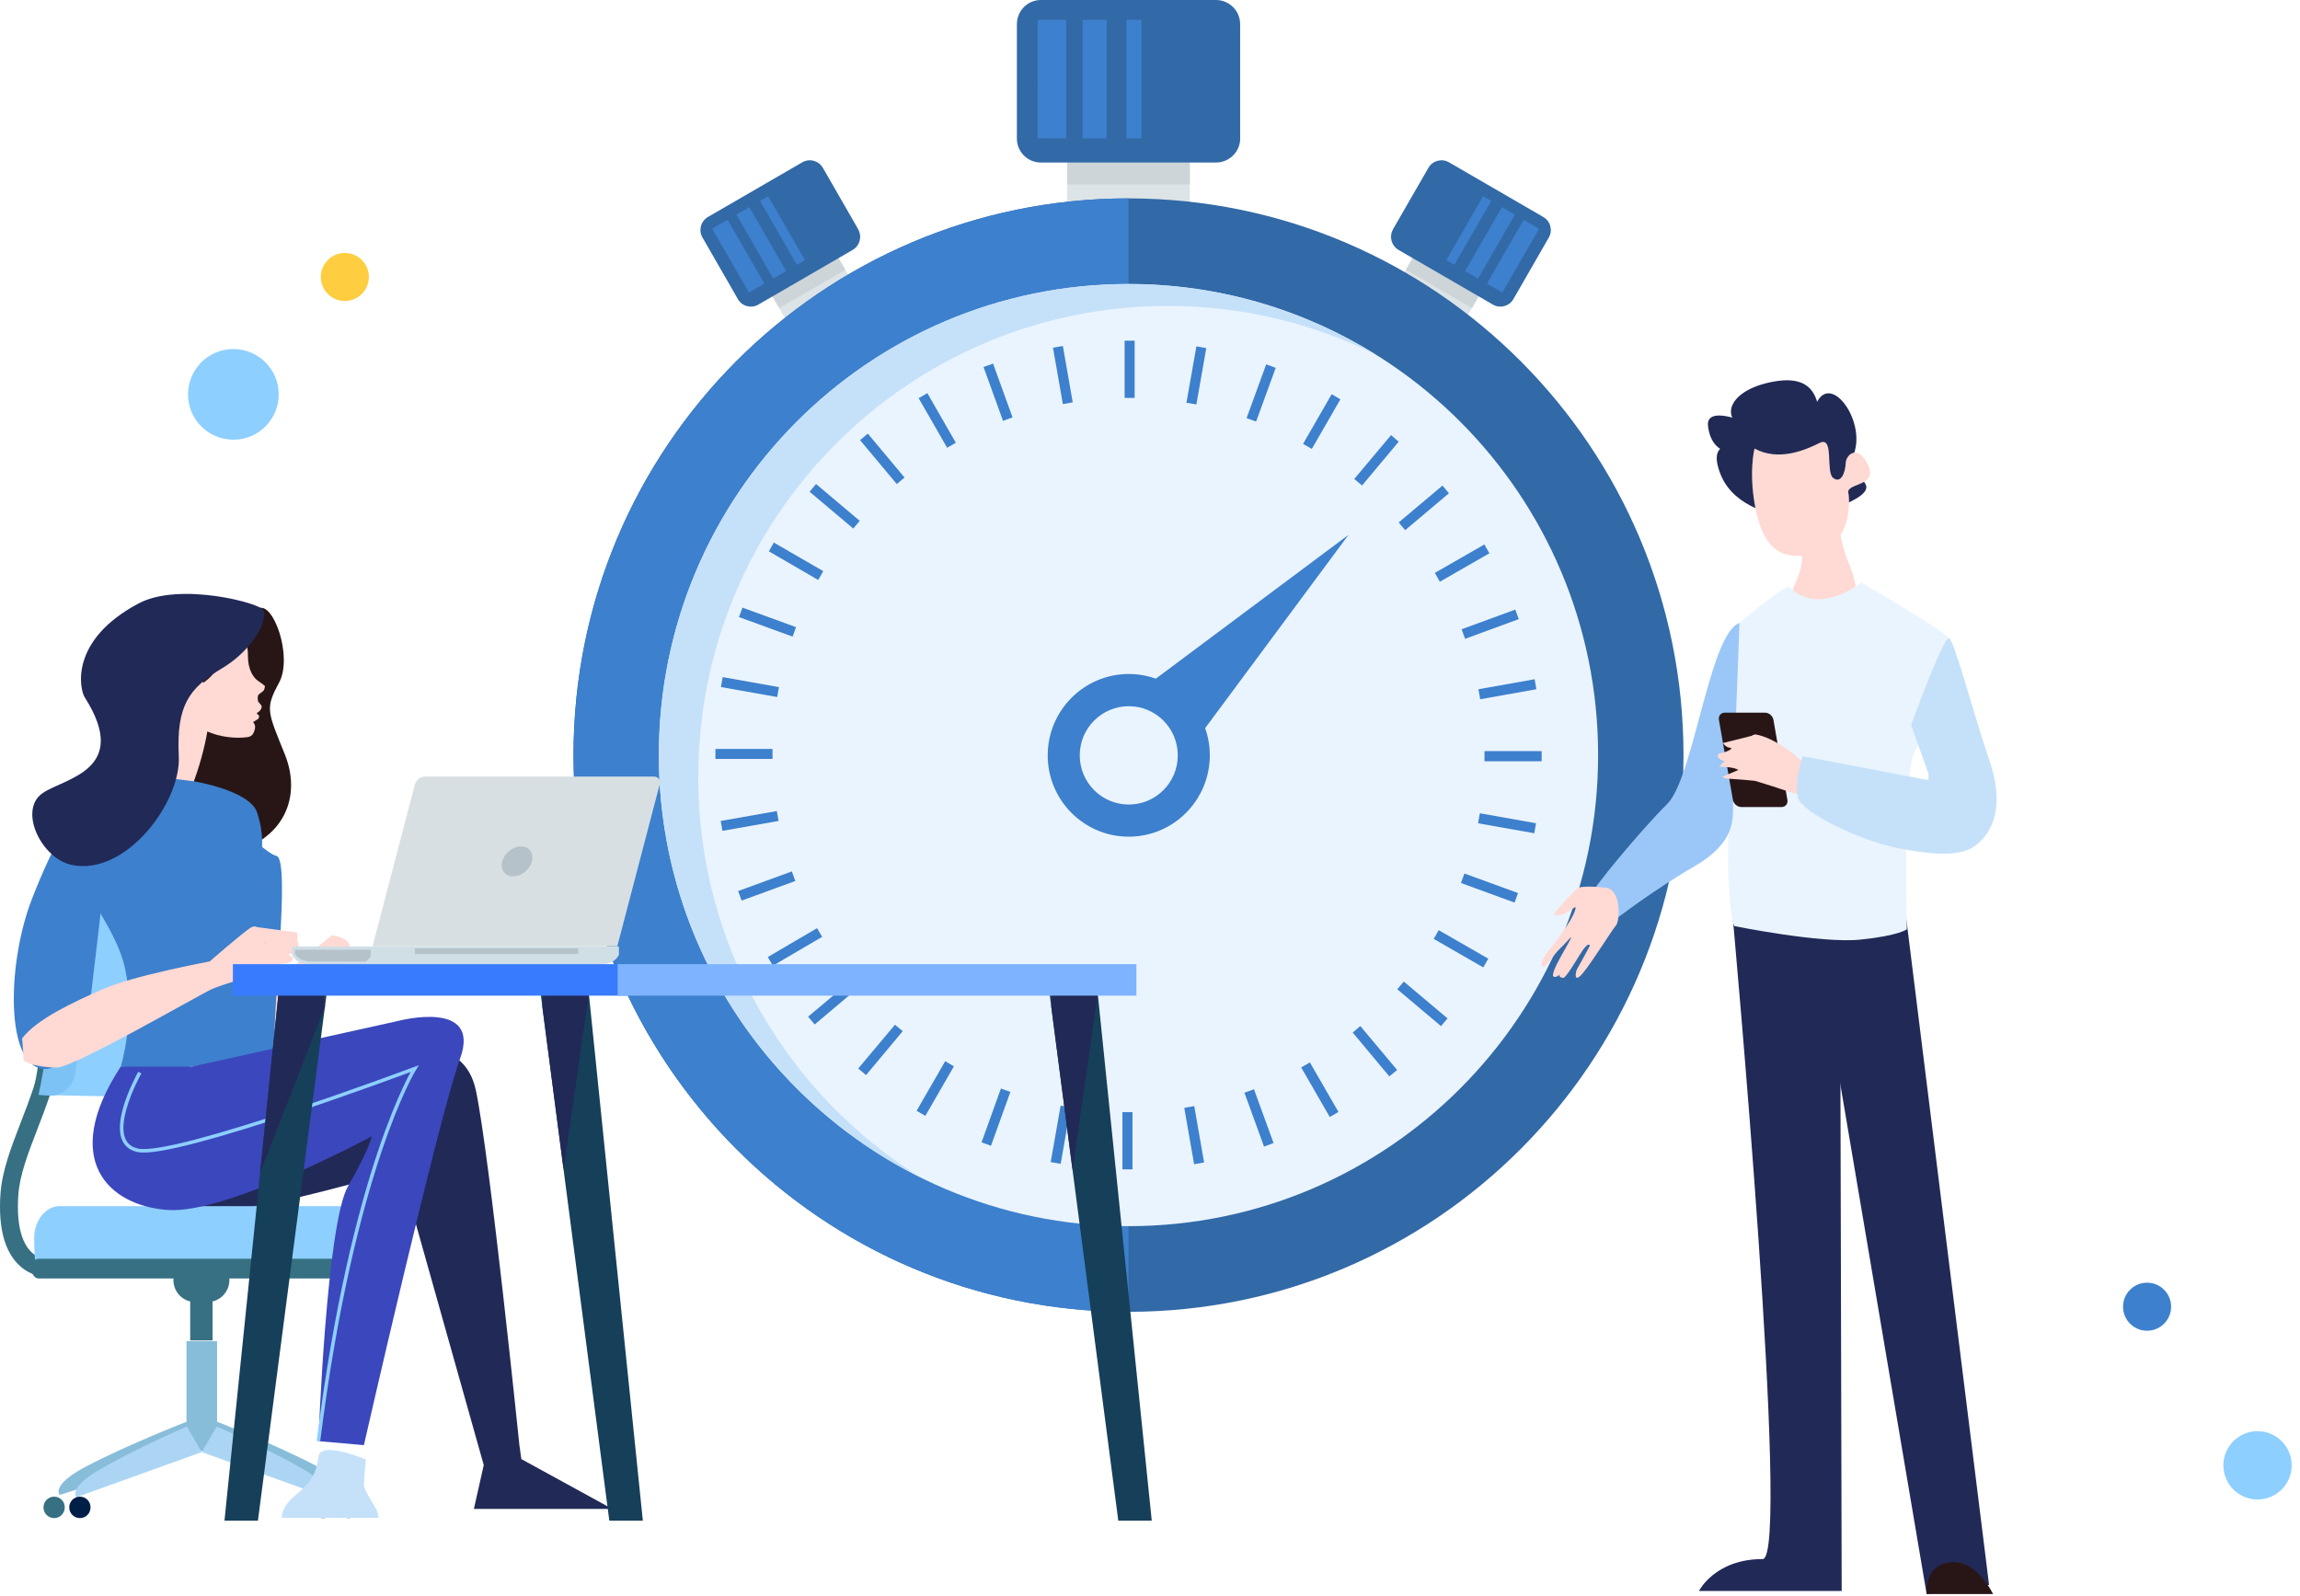 <svg width="268" height="186" viewBox="0 0 268 186" fill="none" xmlns="http://www.w3.org/2000/svg">
<path d="M138.639 14.334H124.351V29.68H138.639V14.334Z" fill="#DCE4E7"/>
<path d="M138.639 14.334H124.351V21.501H138.639V14.334Z" fill="#CDD5D8"/>
<path d="M144.512 16.126C144.512 17.674 143.25 18.94 141.697 18.94H121.284C119.74 18.94 118.479 17.684 118.489 16.126V2.824C118.489 1.265 119.74 0 121.284 0H141.697C143.25 0.01 144.512 1.265 144.502 2.824V16.136L144.512 16.126Z" fill="#3269A7"/>
<path d="M124.24 16.126L120.901 16.115L120.911 2.308L124.24 2.298V16.126Z" fill="#3D80CD"/>
<path d="M128.942 2.308H126.137V16.136H128.942V2.308Z" fill="#3D80CD"/>
<path d="M133.009 2.308H131.253V16.136H133.009V2.308Z" fill="#3D80CD"/>
<path d="M96.286 27.587L88.577 32.048L93.337 40.326L101.046 35.864L96.286 27.587Z" fill="#DCE4E7"/>
<path d="M98.5 31.451L90.791 35.906L88.571 32.049L96.27 27.595L98.5 31.451Z" fill="#CDD5D8"/>
<path d="M99.993 26.724C100.478 27.564 100.185 28.637 99.358 29.123L88.359 35.501C87.532 35.976 86.452 35.693 85.978 34.853L81.851 27.676C81.367 26.846 81.659 25.773 82.487 25.287L93.495 18.909C94.323 18.434 95.392 18.717 95.876 19.547L100.003 26.724H99.993Z" fill="#3269A7"/>
<path d="M84.77 25.611L82.973 26.658L87.276 34.09L89.073 33.042L84.77 25.611Z" fill="#3D80CD"/>
<path d="M87.315 24.136L85.804 25.012L90.093 32.463L91.605 31.587L87.315 24.136Z" fill="#3D80CD"/>
<path d="M93.798 30.317L92.85 30.864L88.561 23.414L89.51 22.867L93.798 30.317Z" fill="#3D80CD"/>
<path d="M166.039 27.58L161.27 35.863L168.968 40.324L173.737 32.04L166.039 27.58Z" fill="#DCE4E7"/>
<path d="M166.041 27.58L163.82 31.437L171.518 35.898L173.739 32.041L166.041 27.58Z" fill="#CDD5D8"/>
<path d="M162.321 26.724C161.837 27.564 162.13 28.637 162.957 29.123L173.965 35.501C174.793 35.976 175.862 35.693 176.347 34.853L180.474 27.676C180.948 26.846 180.665 25.773 179.828 25.287L168.83 18.909C168.002 18.434 166.933 18.717 166.448 19.547L162.311 26.724H162.321Z" fill="#3269A7"/>
<path d="M177.54 25.614L173.256 33.056L175.056 34.099L179.34 26.656L177.54 25.614Z" fill="#3D80CD"/>
<path d="M175.01 24.139L170.72 31.59L172.232 32.466L176.521 25.015L175.01 24.139Z" fill="#3D80CD"/>
<path d="M168.527 30.317L169.465 30.864L173.764 23.414L172.815 22.867L168.527 30.317Z" fill="#3D80CD"/>
<path d="M196.164 87.997C196.164 123.822 167.215 152.874 131.495 152.874C95.775 152.874 66.826 123.822 66.826 87.997C66.826 52.173 95.775 23.12 131.495 23.12C167.215 23.12 196.164 52.173 196.164 87.997Z" fill="#3269A7"/>
<path d="M131.495 152.874C95.775 152.874 66.826 123.822 66.826 87.997C66.826 52.173 95.775 23.12 131.495 23.12V152.884V152.874Z" fill="#3D80CD"/>
<path d="M186.215 87.997C186.215 118.315 161.706 142.883 131.495 142.893C101.275 142.883 76.775 118.305 76.775 87.997C76.775 57.69 101.275 33.102 131.495 33.102C161.716 33.102 186.215 57.68 186.215 87.997Z" fill="#EAF4FE"/>
<path d="M81.367 90.548C81.367 60.23 105.866 35.652 136.086 35.652C144.774 35.652 152.998 37.697 160.293 41.311C151.918 36.108 142.06 33.091 131.485 33.091C101.265 33.091 76.766 57.669 76.766 87.987C76.766 109.579 89.207 128.255 107.279 137.224C91.719 127.537 81.357 110.257 81.357 90.548H81.367Z" fill="#C5E1F9"/>
<g style="mix-blend-mode:multiply">
<path d="M132.211 39.701H131.041V46.372H132.211V39.701Z" fill="#3D80CD"/>
<path d="M124.997 46.889L123.847 47.091L122.696 40.521L123.847 40.319L124.997 46.889Z" fill="#3D80CD"/>
<path d="M117.984 48.639L116.874 49.044L114.604 42.768L115.714 42.373L117.984 48.639Z" fill="#3D80CD"/>
<path d="M108.057 45.814L107.043 46.4L110.361 52.181L111.376 51.595L108.057 45.814Z" fill="#3D80CD"/>
<path d="M101.119 50.531L100.215 51.292L104.495 56.41L105.399 55.649L101.119 50.531Z" fill="#3D80CD"/>
<path d="M100.175 60.696L99.428 61.597L94.333 57.305L95.089 56.404L100.175 60.696Z" fill="#3D80CD"/>
<path d="M95.927 66.557L95.341 67.59L89.59 64.249L90.165 63.227L95.927 66.557Z" fill="#3D80CD"/>
<path d="M92.758 73.086L92.355 74.19L86.109 71.912L86.512 70.809L92.758 73.086Z" fill="#3D80CD"/>
<path d="M84.208 78.908L84.003 80.064L90.561 81.231L90.765 80.075L84.208 78.908Z" fill="#3D80CD"/>
<path d="M90.014 87.278H83.364V88.442H90.014V87.278Z" fill="#3D80CD"/>
<path d="M90.518 94.516L90.72 95.67L84.182 96.824L83.98 95.67L90.518 94.516Z" fill="#3D80CD"/>
<path d="M92.269 101.552L86.011 103.839L86.415 104.953L92.673 102.666L92.269 101.552Z" fill="#3D80CD"/>
<path d="M95.207 108.162L89.466 111.528L90.057 112.542L95.798 109.176L95.207 108.162Z" fill="#3D80CD"/>
<path d="M99.267 114.195L100.013 115.096L94.928 119.388L94.161 118.477L99.267 114.195Z" fill="#3D80CD"/>
<path d="M104.282 119.418L105.19 120.167L100.911 125.289L100.003 124.52L104.282 119.418Z" fill="#3D80CD"/>
<path d="M110.134 123.67L111.153 124.267L107.823 130.037L106.804 129.45L110.134 123.67Z" fill="#3D80CD"/>
<path d="M116.628 126.852L114.371 133.127L115.472 133.526L117.729 127.251L116.628 126.852Z" fill="#3D80CD"/>
<path d="M123.587 128.844L122.43 135.424L123.592 135.629L124.75 129.05L123.587 128.844Z" fill="#3D80CD"/>
<path d="M131.959 129.602H130.789V136.272H131.959V129.602Z" fill="#3D80CD"/>
<path d="M139.157 128.899L137.994 129.103L139.14 135.674L140.303 135.47L139.157 128.899Z" fill="#3D80CD"/>
<path d="M145.006 127.344L146.116 126.939L148.396 133.205L147.286 133.62L145.006 127.344Z" fill="#3D80CD"/>
<path d="M152.629 123.809L151.616 124.397L154.947 130.17L155.96 129.582L152.629 123.809Z" fill="#3D80CD"/>
<path d="M157.619 120.329L158.507 119.57L162.795 124.692L161.887 125.441L157.619 120.329Z" fill="#3D80CD"/>
<path d="M162.815 115.288L163.572 114.387L168.668 118.679L167.911 119.58L162.815 115.288Z" fill="#3D80CD"/>
<path d="M167.639 108.398L167.057 109.417L172.836 112.738L173.418 111.719L167.639 108.398Z" fill="#3D80CD"/>
<path d="M170.232 102.898L170.636 101.794L176.881 104.072L176.478 105.185L170.232 102.898Z" fill="#3D80CD"/>
<path d="M172.435 94.775L172.229 95.942L178.777 97.105L178.983 95.938L172.435 94.775Z" fill="#3D80CD"/>
<path d="M179.636 87.531H172.976V88.716H179.636V87.531Z" fill="#3D80CD"/>
<path d="M178.818 79.155L172.27 80.32L172.477 81.487L179.024 80.321L178.818 79.155Z" fill="#3D80CD"/>
<path d="M176.563 71.037L170.308 73.333L170.715 74.446L176.969 72.15L176.563 71.037Z" fill="#3D80CD"/>
<path d="M172.961 63.45L167.191 66.764L167.777 67.792L173.548 64.478L172.961 63.45Z" fill="#3D80CD"/>
<path d="M168.08 56.587L162.979 60.882L163.732 61.782L168.832 57.486L168.08 56.587Z" fill="#3D80CD"/>
<path d="M158.709 56.576L157.801 55.817L162.089 50.705L162.977 51.474L158.709 56.576Z" fill="#3D80CD"/>
<path d="M152.856 52.314L151.837 51.727L155.167 45.937L156.186 46.534L152.856 52.314Z" fill="#3D80CD"/>
<path d="M147.539 42.459L145.254 48.724L146.363 49.131L148.648 42.866L147.539 42.459Z" fill="#3D80CD"/>
<path d="M139.406 47.132L138.245 46.939L139.406 40.359L140.556 40.572L139.406 47.132Z" fill="#3D80CD"/>
</g>
<path d="M140.97 88.028C140.97 82.794 136.732 78.553 131.526 78.543C126.309 78.553 122.081 82.794 122.081 88.028C122.081 93.261 126.309 97.503 131.526 97.503C136.732 97.503 140.96 93.261 140.97 88.028ZM131.526 93.757C128.377 93.757 125.814 91.196 125.814 88.028C125.814 84.859 128.377 82.298 131.526 82.298C134.674 82.298 137.237 84.859 137.237 88.028C137.237 91.196 134.674 93.757 131.526 93.757Z" fill="#3D80CD"/>
<path d="M157.135 62.326L138.801 87.046L132.494 80.719L157.135 62.326Z" fill="#3D80CD"/>
<g clip-path="url(#clip0_559_688)">
<path d="M30.13 70.895C28.381 71.741 23.472 74.292 20.038 78.311C16.604 82.329 14.861 84.291 17.761 88.656C20.667 93.014 12.095 93.328 16.566 95.578C21.748 98.18 23.039 100.231 26.645 99.443C32.991 98.058 35.224 92.963 33.188 87.906C31.147 82.849 30.887 82.592 32.514 79.56C34.149 76.529 31.84 70.068 30.123 70.901L30.13 70.895Z" fill="#281617"/>
<path d="M18.569 83.829C18.569 83.829 16.769 91.187 12.171 91.469C9.799 91.617 8.159 91.431 8.159 91.431C8.159 91.431 21.92 103.936 24.686 100.154C26.003 98.36 20.667 96.078 22.41 91.527C25.704 82.913 25.398 73.587 18.569 83.829Z" fill="#FFD9D3"/>
<path d="M23.745 79.535C22.499 80.368 21.119 80.823 19.752 80.926C22.728 86.899 28.705 85.931 28.909 85.887C29.125 85.835 29.335 85.79 29.526 85.438C29.716 85.079 29.761 84.701 29.704 84.521C29.653 84.342 29.462 84.156 29.519 84.124C29.576 84.092 29.971 83.848 30.073 83.791C30.168 83.733 30.2 83.419 30.2 83.419C30.2 83.419 29.895 83.124 29.907 83.111C30.422 82.804 30.473 82.528 30.492 82.381C30.511 82.233 30.314 82.015 30.142 81.836C29.996 81.682 30.015 81.214 30.073 81.041C30.13 80.874 30.645 80.618 30.734 80.451C30.823 80.291 30.906 79.971 30.836 79.907C30.766 79.836 30.511 79.663 30.022 79.311C29.532 78.958 28.883 78.054 28.89 76.439C28.89 74.824 28.508 74.907 28.197 74.177C27.402 72.311 26.562 77.638 23.739 79.528L23.745 79.535Z" fill="#FFD9D3"/>
<path d="M25.507 126.388L47.16 122.44C47.16 122.44 54.072 120.581 55.452 127.081C57.061 134.657 60.52 168.409 60.52 168.409L60.749 170.037L71.344 175.844H55.217L56.368 170.736L46.696 136.374C46.696 136.374 30.111 141.252 24.585 141.252C19.058 141.252 14.912 139.163 14.912 138.233C14.912 137.304 21.589 125.927 25.507 126.395V126.388Z" fill="#212957"/>
<path d="M5.997 148.899C5.087 148.899 3.644 148.687 2.385 147.585C0.572 145.995 -0.216 143.162 0.051 139.175C0.229 136.483 1.278 133.759 2.391 130.875C4.267 126.023 6.391 120.517 5.278 113.243L7.338 112.922C8.534 120.755 6.207 126.792 4.337 131.638C3.237 134.484 2.289 136.951 2.13 139.316C1.914 142.553 2.474 144.854 3.733 145.982C4.928 147.053 6.429 146.777 6.493 146.764L6.912 148.828C6.874 148.835 6.524 148.905 5.997 148.905V148.899Z" fill="#367082"/>
<path d="M21.996 165.583L24.031 168.704L6.963 174.216C6.963 174.216 5.825 173.12 10.009 170.909C14.887 168.339 21.996 165.583 21.996 165.583Z" fill="#88BDDA"/>
<path d="M25.03 165.583L22.995 168.704L40.063 174.216C40.063 174.216 41.201 173.12 37.017 170.909C32.139 168.339 25.03 165.583 25.03 165.583Z" fill="#88BDDA"/>
<path d="M21.729 156.289H25.297V169.089H21.729V156.289Z" fill="#88BDDA"/>
<path d="M21.767 166.243L23.503 169.223L8.897 174.479C8.897 174.479 7.924 173.428 11.504 171.325C15.682 168.871 21.767 166.243 21.767 166.243Z" fill="#ACD5F4"/>
<path d="M25.252 166.243L23.516 169.223L38.123 174.479C38.123 174.479 39.096 173.428 35.516 171.325C31.344 168.871 25.252 166.243 25.252 166.243Z" fill="#ACD5F4"/>
<path d="M10.55 175.665C10.55 176.357 9.997 176.914 9.31 176.914C8.623 176.914 8.07 176.357 8.07 175.665C8.07 174.972 8.623 174.415 9.31 174.415C9.997 174.415 10.55 174.972 10.55 175.665Z" fill="#001F46"/>
<path d="M38.861 175.665C38.861 176.357 38.301 176.914 37.621 176.914C36.941 176.914 36.381 176.357 36.381 175.665C36.381 174.972 36.934 174.415 37.621 174.415C38.308 174.415 38.861 174.972 38.861 175.665Z" fill="#001F46"/>
<path d="M7.548 175.665C7.548 176.357 6.995 176.914 6.308 176.914C5.622 176.914 5.068 176.357 5.068 175.665C5.068 174.972 5.622 174.415 6.308 174.415C6.995 174.415 7.548 174.972 7.548 175.665Z" fill="#367082"/>
<path d="M41.862 175.665C41.862 176.357 41.309 176.914 40.622 176.914C39.936 176.914 39.382 176.357 39.382 175.665C39.382 174.972 39.936 174.415 40.622 174.415C41.309 174.415 41.862 174.972 41.862 175.665Z" fill="#367082"/>
<path d="M22.162 151.603H24.769V156.205H22.162V151.603Z" fill="#367082"/>
<path d="M26.728 149.168C26.728 150.584 25.589 151.732 24.184 151.732H22.747C21.341 151.732 20.203 150.584 20.203 149.168C20.203 147.751 21.341 146.604 22.747 146.604H24.184C25.589 146.604 26.728 147.751 26.728 149.168Z" fill="#367082"/>
<path d="M42.854 146.828C42.918 146.527 42.95 144.636 42.95 144.309C42.95 142.239 41.621 140.56 39.986 140.56H6.944C5.31 140.56 3.981 142.239 3.981 144.309C3.981 144.636 4.019 146.527 4.083 146.828H42.861H42.854Z" fill="#8DCFFF"/>
<path d="M3.676 147.841C3.676 148.475 4.044 148.988 4.496 148.988H42.435C42.893 148.988 43.255 148.475 43.255 147.841C43.255 147.206 42.886 146.694 42.435 146.694H4.496C4.038 146.694 3.676 147.206 3.676 147.841Z" fill="#367082"/>
<path d="M5.52 127.593C6.334 127.651 11.516 127.747 12.407 127.76C18.079 127.831 22.963 126.754 23.23 125.35C24.349 119.505 24.4 113.505 23.376 107.653C23.135 106.25 18.181 105.173 12.388 105.244C11.478 105.256 6.194 105.346 5.361 105.41C7.135 112.704 7.186 120.299 5.52 127.6V127.593Z" fill="#8DCFFF"/>
<path d="M4.744 105.404C4.108 105.41 3.669 105.718 3.758 106.083C5.335 112.941 5.399 120.056 3.936 126.92C3.854 127.286 4.292 127.593 4.916 127.6C5.539 127.606 6.111 127.318 6.188 126.946C7.669 120.069 7.625 112.935 6.054 106.057C5.971 105.686 5.386 105.397 4.744 105.404Z" fill="#367082"/>
<path d="M4.49 127.581C4.655 127.632 5.78 127.677 5.978 127.683C7.211 127.696 8.483 126.6 8.731 125.215C9.761 119.453 9.736 113.544 8.648 107.788C8.394 106.404 7.09 105.308 5.825 105.32C5.628 105.32 4.483 105.365 4.311 105.423C6.092 112.704 6.149 120.299 4.483 127.587L4.49 127.581Z" fill="#7DC2F5"/>
<path d="M22.066 122.581L38.683 108.987C38.683 108.987 41.856 109.339 40.368 111.384C38.874 113.428 29.023 125.433 29.023 125.433C29.023 125.433 18.969 130.035 22.06 122.581H22.066Z" fill="#FFD9D3"/>
<path d="M42.632 170.095C42.632 170.095 42.403 172.357 42.403 173.056C42.403 173.755 43.897 175.729 44.018 176.306L44.133 176.889H32.845C32.845 176.889 32.616 175.729 34.46 174.216C36.304 172.71 36.877 171.659 37.112 169.749C37.341 167.832 42.638 170.095 42.638 170.095H42.632Z" fill="#C5E1F9"/>
<path d="M22.531 91.04C22.531 91.04 29.093 92.085 29.958 94.693C30.823 97.308 30.48 98.872 30.48 100.09C30.48 101.308 22.187 95.738 22.531 91.033V91.04Z" fill="#3D80CD"/>
<path d="M15.453 90.168L22.537 91.04C22.537 91.04 30.486 99.398 32.209 99.744C33.939 100.09 31.611 119.158 32.038 121.741C32.266 123.132 25.818 123.773 22.365 124.292C18.912 124.818 14.073 124.292 14.073 124.292C14.073 124.292 15.803 118.723 14.594 112.973C13.386 107.224 8.032 102.872 9.24 98.866C10.448 94.86 6.995 94.86 15.459 90.162L15.453 90.168Z" fill="#3D80CD"/>
<path d="M10.442 94.873C10.442 94.873 12.343 100.27 12 103.757C11.656 107.237 10.62 115.774 10.62 115.774C10.62 115.774 8.547 125.703 4.572 124.478C0.598 123.261 0.941 111.941 3.707 104.801C6.474 97.661 9.234 93.136 10.448 94.873H10.442Z" fill="#3D80CD"/>
<path d="M2.575 121.017C2.575 121.017 2.747 123.017 2.747 123.453C2.747 123.889 4.649 124.408 6.633 124.408C8.617 124.408 23.306 115.877 24.686 115.268C26.066 114.659 29.265 113.787 30.041 113.698C30.817 113.608 31.421 111.435 30.988 110.044C30.702 109.121 30.416 108.314 29.983 108.051C29.761 107.916 29.5 107.923 29.176 108.128C28.228 108.737 24.426 112.044 24.426 112.044C24.426 112.044 15.529 113.698 11.987 115.268C8.445 116.838 4.299 118.748 2.569 121.017H2.575Z" fill="#FFD9D3"/>
<path d="M34.537 108.653L29.99 108.051L30.995 110.044L30.39 113.089L32.896 113.524C32.896 113.524 33.239 113.089 32.807 112.916C32.375 112.743 31.77 112.48 31.77 112.48C31.77 112.48 32.979 112.307 33.5 112.217C34.022 112.127 34.104 111.954 34.104 111.691C34.104 111.429 33.583 111.256 33.583 111.256C33.583 111.256 34.53 110.909 34.619 110.647C34.708 110.384 34.88 110.038 34.708 109.775C34.537 109.512 34.797 108.82 34.537 108.64V108.653Z" fill="#FFD9D3"/>
<path d="M14.066 124.299H22.359L46.467 118.96C46.467 118.96 56.139 116.409 53.608 123.369C51.077 130.337 42.403 168.409 42.403 168.409L37.106 167.948C37.106 167.948 38.028 142.643 40.559 138.227C43.09 133.811 43.325 132.42 43.325 132.42C43.325 132.42 26.511 141.476 19.599 141.008C12.687 140.547 6.931 135.201 14.073 124.292L14.066 124.299Z" fill="#3B47BC"/>
<path d="M16.292 124.997C16.292 124.997 11.688 133.125 16.063 134.054C20.438 134.983 48.311 124.536 48.311 124.536C48.311 124.536 41.099 136.143 37.106 167.954" stroke="#8DCFFF" stroke-width="0.41" stroke-miterlimit="10"/>
<path d="M30.74 71.151C30.55 70.337 20.985 67.754 16.146 70.324C8.019 74.638 9.297 80.362 9.87 81.259C15.307 89.796 7.44 90.687 4.941 92.444C2.118 94.43 4.808 100.071 8.394 100.802C14.709 102.09 21.093 93.475 20.833 88.162C20.54 82.259 21.977 80.208 25.901 77.862C29.017 75.997 31.128 72.831 30.734 71.151H30.74Z" fill="#212957"/>
<path d="M34.015 111.262C34.015 111.262 34.003 111.242 34.003 111.23L34.015 110.3H72.12V111.23C72.12 111.23 72.12 111.249 72.12 111.262L72.024 111.435C71.534 112.236 70.657 112.383 69.652 112.383H36.489C35.484 112.383 34.607 112.236 34.117 111.435L34.022 111.262H34.015Z" fill="#D0DEE6"/>
<path d="M43.198 111.422C43.198 111.422 43.198 111.441 43.198 111.448L43.103 111.589C42.95 111.794 42.766 111.948 42.543 112.063H36.75C35.783 112.063 34.937 111.948 34.467 111.294L34.378 111.153C34.378 111.153 34.365 111.14 34.359 111.127L34.371 110.672H43.198V111.422Z" fill="#B6C2C9"/>
<path d="M48.343 110.518H67.382V111.172H48.343V110.518Z" fill="#B6C2C9"/>
<path d="M43.408 110.275L48.349 91.405C48.482 90.905 48.985 90.501 49.481 90.501H76.215C76.711 90.501 77.003 90.905 76.87 91.405L71.929 110.275H43.408Z" fill="#D7DFE2"/>
<path d="M58.523 100.385C58.269 101.346 58.842 102.128 59.795 102.128C60.749 102.128 61.728 101.346 61.983 100.385C62.237 99.417 61.665 98.635 60.711 98.635C59.757 98.635 58.778 99.417 58.523 100.385Z" fill="#B6C2C9"/>
<path d="M130.306 177.216H134.204L127.769 114.403H122.115L130.306 177.216Z" fill="#163F59"/>
<path d="M122.491 117.293L124.971 136.317L127.915 115.819L127.769 114.403H122.828L122.491 117.293Z" fill="#212957"/>
<path d="M71 177.216H74.905L68.469 114.403H62.816L71 177.216Z" fill="#163F59"/>
<path d="M63.191 117.293L65.671 136.317L68.615 115.819L68.469 114.403H63.522L63.191 117.293Z" fill="#212957"/>
<path d="M30.053 177.216H26.155L32.591 114.403H38.244L30.053 177.216Z" fill="#163F59"/>
<path d="M37.869 117.293L30.302 136.682L32.444 115.819L32.591 114.403H37.532L37.869 117.293Z" fill="#212957"/>
<path d="M27.135 112.358H74.154V116.031H27.135V112.358Z" fill="#387BFF"/>
<path d="M71.973 112.358H132.417V116.031H71.973V112.358Z" fill="#7EB3FF"/>
</g>
<g clip-path="url(#clip1_559_688)">
<path d="M209.205 60.613C209.205 60.613 215.396 59.119 217.038 57.557C218.679 56.01 215.023 55.579 216.023 52.873C217.478 48.929 213.061 43.02 211.5 47.355C209.939 51.689 212.141 53.25 212.007 51.191C211.874 49.131 212.941 43.599 207.163 44.393C201.386 45.188 199.638 49.078 204.601 50.558C209.565 52.039 198.517 45.861 199.024 49.697C199.531 53.533 202.92 52.846 204.081 52.712C205.255 52.577 199.211 50.154 200.131 54.165C201.065 58.177 204.642 59.698 209.205 60.626V60.613Z" fill="#212A54"/>
<path d="M214.009 60.182C214.009 60.182 214.622 63.776 215.316 65.405C216.571 68.339 218.132 73.158 208.671 70.897C207.083 70.52 211.58 65.714 209.325 63.359C207.07 60.99 214.009 60.196 214.009 60.196V60.182Z" fill="#FFD9D3"/>
<path d="M214.796 60.142C214.796 60.142 213.555 61.474 215.183 65.876C215.183 65.876 212.101 67.424 210.112 65.633C210.192 64.907 210.046 64.112 209.325 63.345C207.07 60.976 214.796 60.128 214.796 60.128V60.142Z" fill="#FFD9D3"/>
<path d="M204.441 52.268C204.441 52.268 203.641 55.283 204.682 59.859C205.736 64.436 208.138 65.499 211.887 64.341C215.637 63.184 215.596 58.527 215.37 57.409C215.143 56.292 218.826 56.696 217.678 54.219C216.531 51.729 215.103 52.927 215.063 53.977C215.023 55.027 214.529 56.413 213.608 55.7C212.688 54.987 213.768 50.747 212.02 51.621C210.272 52.496 207.19 53.775 204.441 52.268Z" fill="#FFD9D3"/>
<path d="M214.409 108.477L214.596 185.403H197.97C197.97 185.403 199.811 181.688 205.389 181.688C208.725 181.688 201.893 106.808 201.893 106.808L214.422 108.477H214.409Z" fill="#212957"/>
<path d="M222.108 106.943L231.769 184.703L224.497 185.766L212.848 116.971L206.083 107.549L222.108 106.943Z" fill="#212957"/>
<path d="M224.496 185.766H232.236C232.236 185.766 230.301 181.674 227.205 182.065C224.11 182.455 224.496 185.766 224.496 185.766Z" fill="#281617"/>
<path d="M208.471 68.433C208.071 68.043 202.693 72.592 202.693 72.592C202.693 72.592 201.105 95.838 201.386 101.882C201.666 107.926 202.12 107.926 202.12 107.926C202.12 107.926 212.154 109.971 216.757 109.5C221.361 109.029 222.188 108.289 222.188 108.289C222.188 108.289 221.721 90.643 223.015 87.856C224.31 85.07 227.899 75.5 227.072 74.383C226.244 73.265 216.851 67.881 216.851 67.881C216.851 67.881 212.06 71.879 208.471 68.433Z" fill="#EAF4FE"/>
<path d="M202.693 72.593C202.693 72.593 201.933 91.894 201.933 93.631C201.933 95.367 202.28 98.153 197.449 100.953C192.619 103.74 188.122 107.226 188.122 107.226C188.122 107.226 185.987 104.224 185.494 104.224C185 104.224 191.151 96.767 194.26 93.698C197.369 90.629 199.171 73.844 202.693 72.593Z" fill="#9AC7F7"/>
<path d="M187.148 103.457C187.148 103.457 186.188 103.336 185.28 103.322C184.653 103.322 184.053 103.349 183.826 103.524C183.279 103.941 181.411 106.028 181.264 106.243C181.13 106.458 180.917 106.876 181.958 106.593C182.999 106.31 183.799 105.193 183.546 106.041C183.159 107.36 180.97 110.147 180.437 110.779C180.036 111.25 179.329 112.516 179.743 112.664C180.156 112.798 180.917 111.345 181.811 110.51C182.705 109.675 183.679 108.276 182.572 110.227C181.464 112.179 181.077 112.892 180.957 113.566C180.877 114.01 181.464 113.848 181.664 113.633C181.864 113.417 181.437 113.929 182.171 113.956C182.451 113.956 183.666 111.937 184.079 111.264C185.133 109.541 185.254 110.214 185.254 110.214C185.254 110.214 183.866 112.798 183.732 113C183.599 113.216 183.319 114.737 184.426 113.417C185.534 112.098 187.816 108.397 188.296 107.845C188.776 107.293 188.923 103.659 187.122 103.457H187.148Z" fill="#FFD9D3"/>
<path d="M202.894 94.048H207.59C208.044 94.048 208.351 93.671 208.271 93.213L206.643 83.886C206.563 83.428 206.123 83.051 205.669 83.051H200.972C200.518 83.051 200.212 83.428 200.292 83.886L201.92 93.213C202 93.671 202.44 94.048 202.894 94.048Z" fill="#281617"/>
<path d="M204.628 85.622L200.759 86.591C200.759 86.591 201.039 87.076 201.586 87.143C202.133 87.21 201.039 87.695 200.478 87.775C199.931 87.843 200.065 88.408 200.692 88.61C201.319 88.825 200.558 88.825 200.558 89.095C200.558 89.364 199.731 89.31 200.972 89.377C202.213 89.445 202.56 89.727 202.56 89.727L200.759 90.494C200.759 90.494 200.545 90.71 201.799 90.777C203.04 90.844 204.428 90.993 204.428 90.993C204.428 90.993 205.055 86.12 204.642 85.622H204.628Z" fill="#FFD9D3"/>
<path d="M210.366 89.175C210.366 89.175 210.993 91.127 210.579 91.962C210.166 92.796 209.819 92.729 207.951 92.096C206.083 91.464 204.428 90.979 204.428 90.979C204.428 90.979 202.907 85.339 204.642 85.609C206.363 85.891 208.925 87.56 210.379 89.162L210.366 89.175Z" fill="#FFD9D3"/>
<path d="M224.683 90.912L210.046 88.126C210.046 88.126 209.032 91.194 209.499 92.958C209.952 94.721 216.864 97.978 221.014 98.813C225.164 99.647 227.926 99.742 229.58 98.907C231.235 98.073 233.997 95.192 231.889 88.879C229.767 82.566 227.739 74.665 227.098 74.383C226.458 74.1 222.682 84.505 222.682 84.505L224.71 90.171V90.912H224.683Z" fill="#C5E1F9"/>
</g>
<circle cx="27.193" cy="45.958" r="5.283" fill="#8DCFFF"/>
<circle cx="40.181" cy="32.279" r="2.8" fill="#FECE40"/>
<circle cx="250.181" cy="152.279" r="2.8" fill="#3D80CD"/>
<circle cx="263.052" cy="170.764" r="3.98" fill="#8DCFFF"/>
<defs>
<clipPath id="clip0_559_688">
<rect width="166" height="108" fill="white" transform="matrix(-1 0 0 1 166 69.216)"/>
</clipPath>
<clipPath id="clip1_559_688">
<rect width="53" height="141.454" fill="white" transform="translate(179.636 44.312)"/>
</clipPath>
</defs>
</svg>
